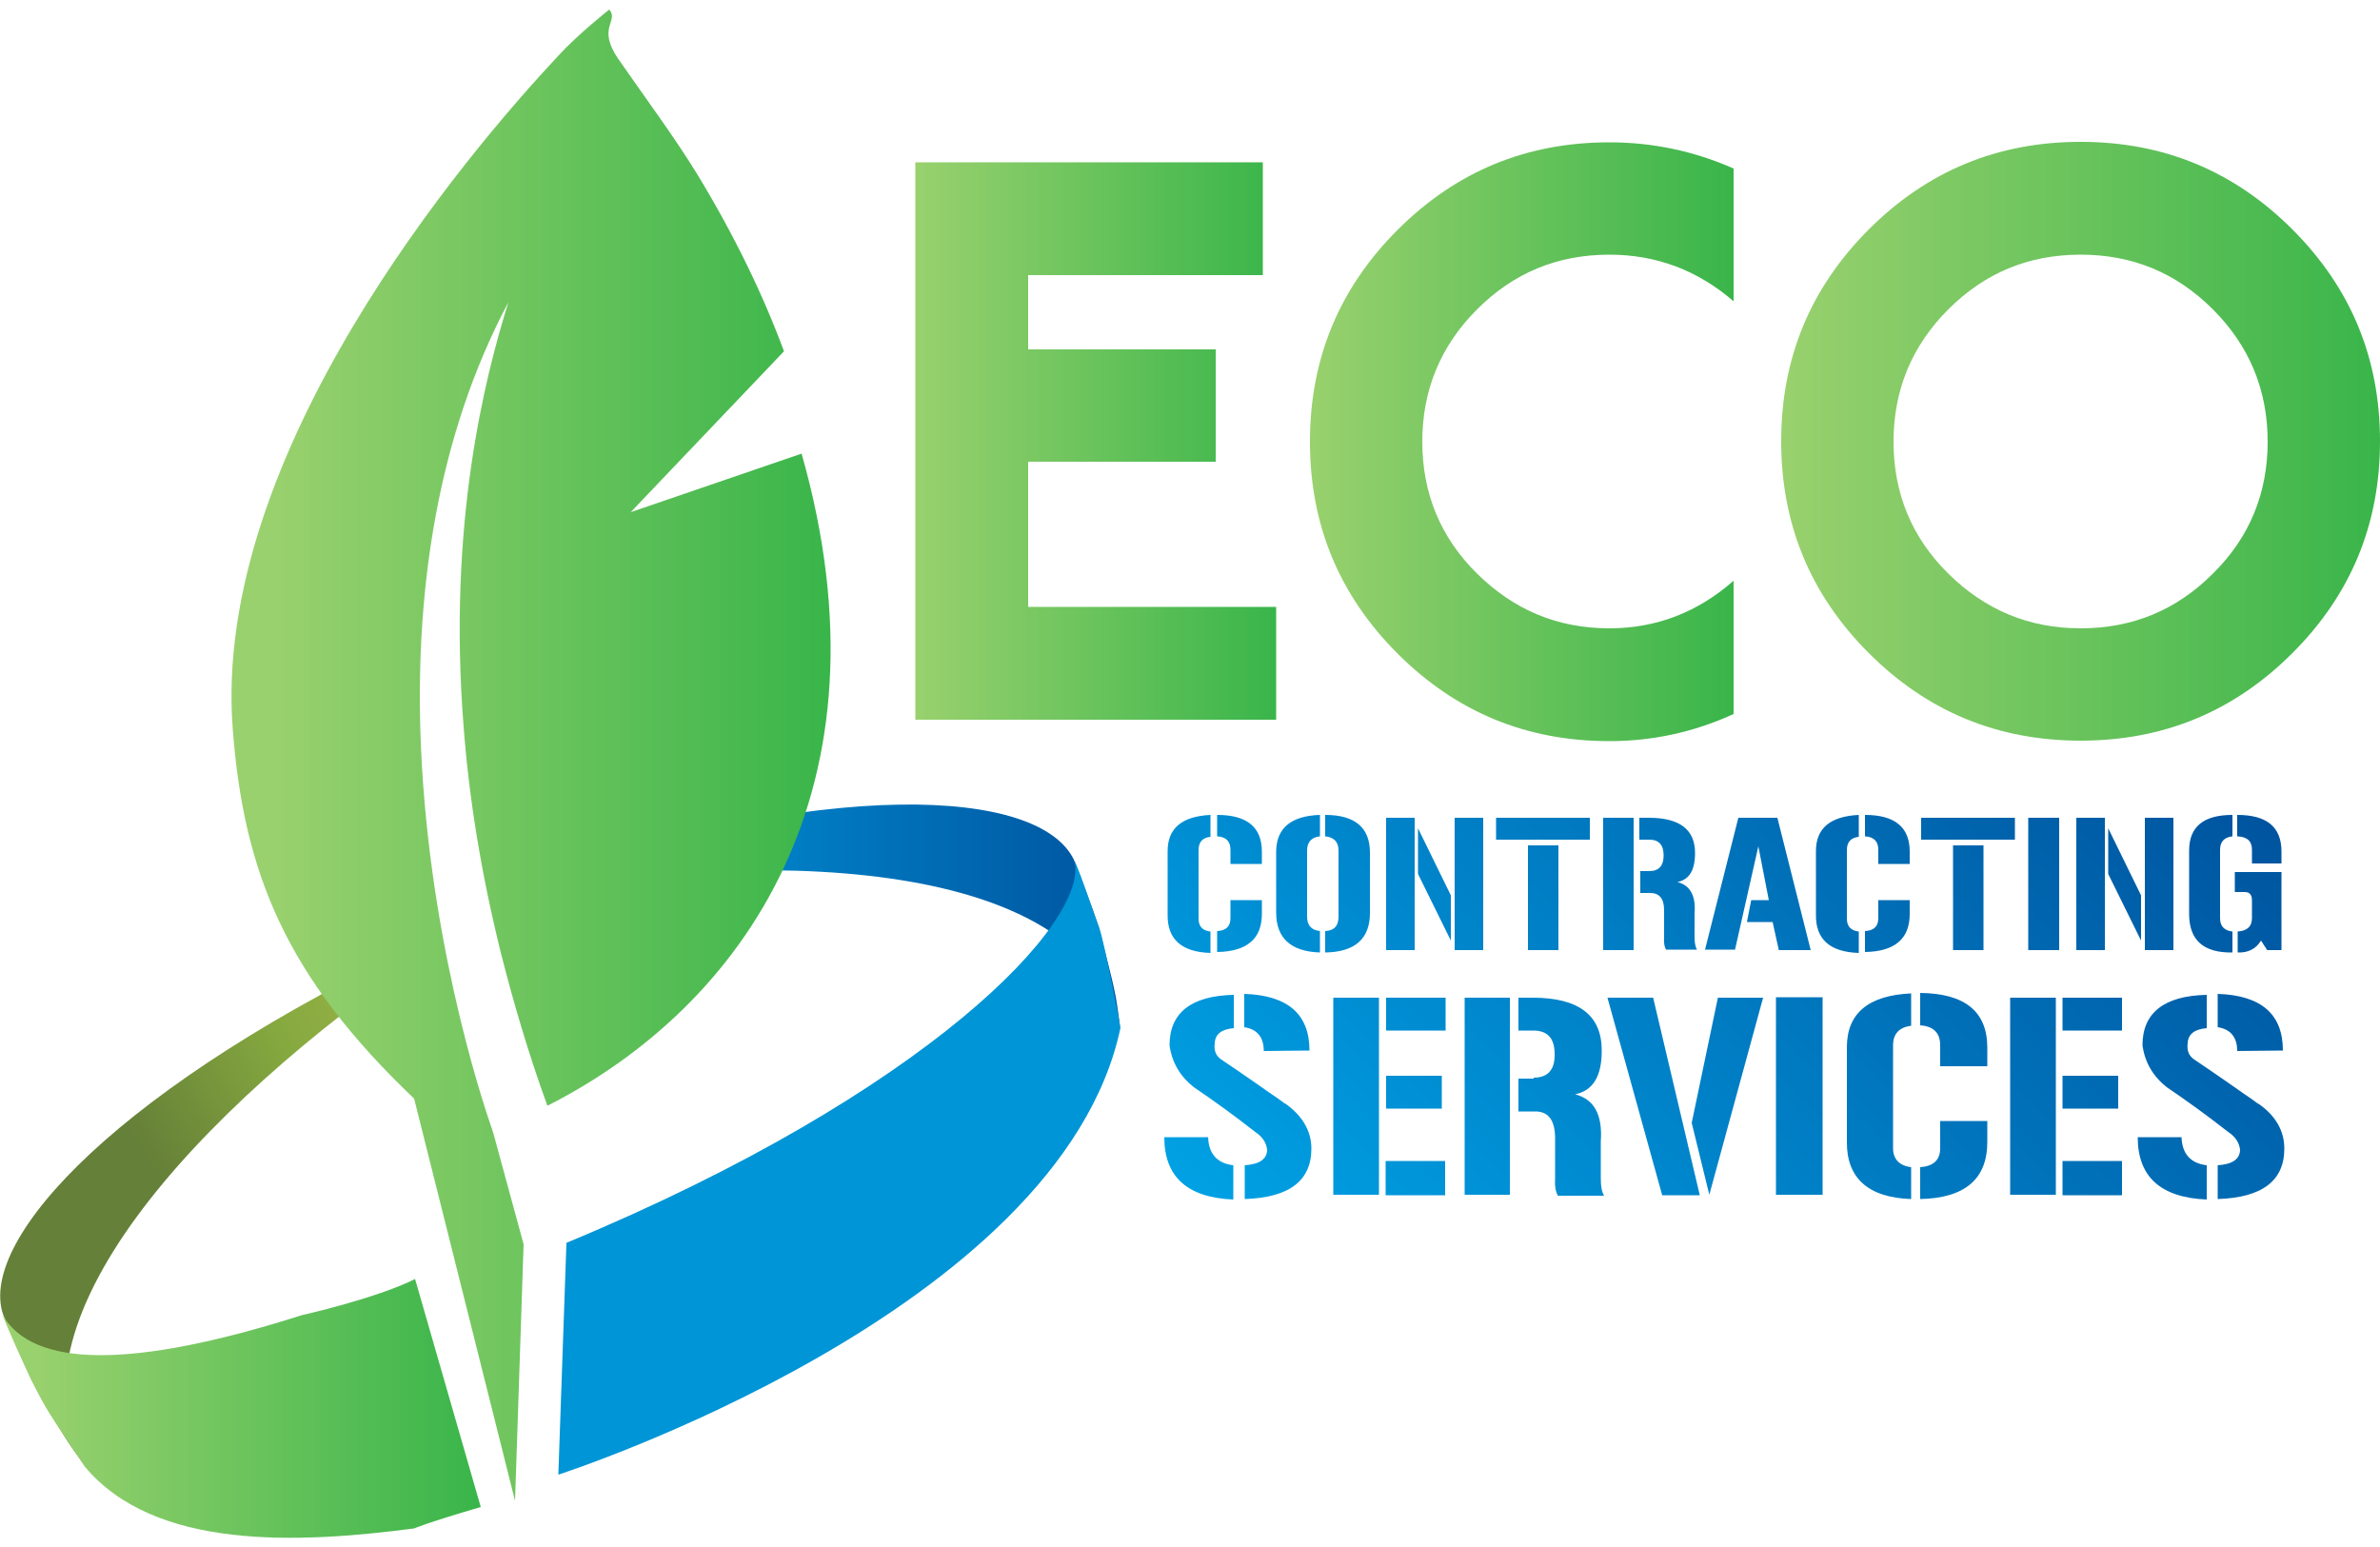 <?xml version="1.0" encoding="utf-8"?>
<!-- Generator: Adobe Illustrator 25.2.1, SVG Export Plug-In . SVG Version: 6.00 Build 0)  -->
<svg version="1.1" id="Capa_1" xmlns="http://www.w3.org/2000/svg" xmlns:xlink="http://www.w3.org/1999/xlink" x="0px" y="0px"
	 viewBox="0 0 500 325" style="enable-background:new 0 0 500 325;" xml:space="preserve">
<style type="text/css">
	.st0{fill:url(#SVGID_1_);}
	.st1{fill:url(#SVGID_2_);}
	.st2{fill:url(#SVGID_3_);}
	.st3{fill:#0095D6;}
	.st4{fill:url(#SVGID_4_);}
	.st5{fill:url(#SVGID_5_);}
	.st6{fill:url(#SVGID_6_);}
	.st7{fill:url(#SVGID_7_);}
	.st8{fill:url(#SVGID_8_);}
</style>
<g>
	<radialGradient id="SVGID_1_" cx="120.848" cy="185.334" r="116.206" gradientUnits="userSpaceOnUse">
		<stop  offset="0" style="stop-color:#B8C559"/>
		<stop  offset="0.597" style="stop-color:#86A93F"/>
		<stop  offset="0.922" style="stop-color:#658038"/>
	</radialGradient>
	<path class="st0" d="M90.1,197.5C25.2,227.9-4.5,260.2,0.6,276c1.7,4.2,4.1,9.7,6.1,13.8c7,12.5,7,12.5,11.3,18.3
		c-17.8-29.4,22.2-74.3,72.5-108.6L90.1,197.5z"/>
	<linearGradient id="SVGID_2_" gradientUnits="userSpaceOnUse" x1="0.56" y1="295.896" x2="101.029" y2="295.896">
		<stop  offset="6.835938e-02" style="stop-color:#99D16E"/>
		<stop  offset="1" style="stop-color:#39B54A"/>
	</linearGradient>
	<path class="st1" d="M101,316.6c-11.3,3.3-14,4.5-14,4.5c-24.5,3.2-54.5,4.6-69.2-13c-7.8-11.6-8-11.8-11.3-18.3
		c-1.9-4.1-4.4-9.6-6.1-13.8c6.3,11.5,27.5,11.6,63,0.3c0,0,15.6-3.5,23.8-7.6L101,316.6z"/>
	
		<linearGradient id="SVGID_3_" gradientUnits="userSpaceOnUse" x1="319.471" y1="106.886" x2="226.634" y2="195.958" gradientTransform="matrix(-0.722 0.692 0.692 0.722 263.27 -105.873)">
		<stop  offset="0" style="stop-color:#00A1E4"/>
		<stop  offset="1" style="stop-color:#00549F"/>
	</linearGradient>
	<path class="st2" d="M106.7,185.9c67.9-22.9,111.6-20.3,118.9-5.3c1.6,4.2,3.8,9.8,5.2,14.1c3.6,13.9,3.6,13.9,4.5,21
		c-7.5-33.6-67.5-38.3-127.5-28.1L106.7,185.9z"/>
	<path class="st3" d="M230.9,194.8c-1.6-4.2-3.4-10-5.2-14.1c3.4,12.7-30.6,48.8-106.7,80.4l-1.7,48.7c0,0,105.5-34,118.1-93.9
		C235.4,215.8,232,197.8,230.9,194.8z"/>
	<linearGradient id="SVGID_4_" gradientUnits="userSpaceOnUse" x1="48.629" y1="158.618" x2="174.443" y2="158.618">
		<stop  offset="6.835938e-02" style="stop-color:#99D16E"/>
		<stop  offset="1" style="stop-color:#39B54A"/>
	</linearGradient>
	<path class="st4" d="M164.7,73.8c-4.4-11.9-10.4-24.3-18.1-37c-4.9-8-10.8-15.9-16.7-24.4c-4.6-6.7,0.2-7.9-1.9-10.4
		c0,0-6.6,5.2-10.7,9.7C98.1,32.2,44.4,95.4,48.9,153.2c2.3,30.2,11.2,52,38.1,77.6l21.2,84.5l1.8-53.9l-6.4-23.5
		c-0.1-0.2-0.1-0.2-0.2-0.6c-2.4-6.8-13.9-42-15.1-84.2c-0.8-28.8,3.3-61,18.5-89.6c-4.9,15.7-12.8,46.4-9.4,89.2
		c1.1,14.6,3.6,30.5,7.9,47.8c2.6,10.2,5.7,20.8,9.7,31.8c41.2-20.9,73.4-66.7,53.4-137l-35.9,12.3L164.7,73.8z"/>
	<g>
		<linearGradient id="SVGID_5_" gradientUnits="userSpaceOnUse" x1="192.33" y1="92.618" x2="268.09" y2="92.618">
			<stop  offset="0" style="stop-color:#99D16E"/>
			<stop  offset="1" style="stop-color:#39B54A"/>
		</linearGradient>
		<path class="st5" d="M268.1,127.5v23.7h-75.8V34.1h73v23.7H216v15.6h39.4V97H216v30.5H268.1z"/>
		<linearGradient id="SVGID_6_" gradientUnits="userSpaceOnUse" x1="275.289" y1="92.703" x2="364.248" y2="92.703">
			<stop  offset="0" style="stop-color:#99D16E"/>
			<stop  offset="1" style="stop-color:#39B54A"/>
		</linearGradient>
		<path class="st6" d="M364.2,122V150c-8.3,3.8-17,5.7-26.1,5.7c-17.4,0-32.2-6.1-44.5-18.4c-12.3-12.3-18.4-27.1-18.4-44.5
			c0-17.4,6.1-32.2,18.4-44.5c12.3-12.3,27.1-18.4,44.5-18.4c9,0,17.7,1.8,26.1,5.5v27.9c-7.5-6.5-16.2-9.8-26.1-9.8
			c-10.9,0-20.1,3.8-27.8,11.5c-7.7,7.7-11.5,17-11.5,27.8c0,10.8,3.8,20.1,11.5,27.7c7.7,7.6,16.9,11.5,27.8,11.5
			C348,132,356.7,128.6,364.2,122z"/>
		<linearGradient id="SVGID_7_" gradientUnits="userSpaceOnUse" x1="374.188" y1="92.703" x2="500" y2="92.703">
			<stop  offset="0" style="stop-color:#99D16E"/>
			<stop  offset="1" style="stop-color:#39B54A"/>
		</linearGradient>
		<path class="st7" d="M437.1,29.8c17.4,0,32.2,6.1,44.5,18.4C493.9,60.5,500,75.3,500,92.7c0,17.4-6.1,32.2-18.4,44.5
			c-12.3,12.3-27.1,18.4-44.5,18.4c-17.4,0-32.2-6.1-44.5-18.4c-12.3-12.3-18.4-27.1-18.4-44.5c0-17.4,6.1-32.2,18.4-44.5
			C404.9,35.9,419.7,29.8,437.1,29.8z M437.1,132c10.9,0,20.1-3.8,27.8-11.5c7.7-7.6,11.5-16.9,11.5-27.7c0-10.8-3.8-20.1-11.5-27.8
			c-7.7-7.7-16.9-11.5-27.8-11.5c-10.9,0-20.1,3.8-27.8,11.5c-7.7,7.7-11.5,17-11.5,27.8c0,10.8,3.8,20.1,11.5,27.7
			C417,128.1,426.2,132,437.1,132z"/>
	</g>
	<linearGradient id="SVGID_8_" gradientUnits="userSpaceOnUse" x1="286.57" y1="286.655" x2="438.589" y2="134.636">
		<stop  offset="0" style="stop-color:#00A1E4"/>
		<stop  offset="1" style="stop-color:#00549F"/>
	</linearGradient>
	<path class="st8" d="M245.3,178.8c0-4.8,3-7.3,9-7.6v4.6c-1.7,0.2-2.5,1.1-2.5,2.8v14.4c0,1.6,0.8,2.5,2.5,2.7v4.5
		c-6.1-0.2-9.1-2.9-9-8.1V178.8z M255.7,171.2c6.3,0,9.4,2.6,9.4,7.7v2.6h-6.6v-3c0-1.7-0.9-2.7-2.8-2.8V171.2z M255.7,195.6
		c1.9-0.1,2.8-1,2.8-2.7v-3.8h6.6v2.9c0,5.2-3.1,7.9-9.4,8V195.6z M268.1,179c0-5,3.1-7.6,9.2-7.8v4.5c-1.8,0.2-2.7,1.2-2.7,3v13.9
		c0,1.8,0.9,2.8,2.7,3v4.5c-6.1-0.2-9.2-3-9.2-8.4V179z M281.2,178.7c0-1.8-0.9-2.8-2.8-3v-4.5c6.3,0,9.4,2.7,9.4,7.9v12.7
		c0,5.4-3.1,8.2-9.4,8.3v-4.5c1.9-0.1,2.8-1.1,2.8-3V178.7z M291.2,171.8h6v27.8h-6V171.8z M304.8,188.1v9.5l-6.9-14V174
		L304.8,188.1z M305.6,171.8h6v27.8h-6L305.6,171.8z M314.3,171.8h19.7v4.6h-19.7V171.8z M321,199.6v-22h6.4v22H321z M336.8,171.8
		h6.4v27.8h-6.4V171.8z M346.5,183c2,0,3-1.1,3-3.3c0-2.2-1-3.3-3-3.3h-2.1v-4.6h2c6.5,0,9.7,2.5,9.7,7.4c0,3.6-1.2,5.6-3.7,6.1
		c2.7,0.7,3.9,2.9,3.6,6.6l0,5.1c0,1.1,0.2,2,0.5,2.5h-6.5c-0.3-0.5-0.5-1.4-0.4-2.5l0-5.8c0-2.4-1-3.6-2.9-3.6h-2.1V183H346.5z
		 M365.2,171.8h8.2l7,27.8h-6.7l-1.3-5.9H367l0.9-4.6h3.7l-2.2-11.3l-4.9,21.7h-6.3L365.2,171.8z M381.5,178.8c0-4.8,3-7.3,9-7.6
		v4.6c-1.7,0.2-2.5,1.1-2.5,2.8v14.4c0,1.6,0.8,2.5,2.5,2.7v4.5c-6.1-0.2-9.1-2.9-9-8.1V178.8z M391.8,171.2c6.3,0,9.4,2.6,9.4,7.7
		v2.6h-6.6v-3c0-1.7-0.9-2.7-2.8-2.8V171.2z M391.8,195.6c1.9-0.1,2.8-1,2.8-2.7v-3.8h6.6v2.9c0,5.2-3.1,7.9-9.4,8V195.6z
		 M403.6,171.8h19.7v4.6h-19.7V171.8z M410.3,199.6v-22h6.4v22H410.3z M426.1,199.6v-27.8h6.5v27.8H426.1z M436.2,171.8h6v27.8h-6
		V171.8z M449.8,188.1v9.5l-6.9-14V174L449.8,188.1z M450.6,171.8h6v27.8h-6L450.6,171.8z M459.9,178.7c0-5,3-7.5,9.1-7.5v4.5
		c-1.7,0.2-2.6,1.1-2.6,2.8v14.4c0,1.7,0.9,2.6,2.6,2.8v4.4c-6.1,0.1-9.1-2.6-9.1-8.1V178.7z M470,195.7c2-0.1,3.1-1,3.1-2.8v-3.8
		c0-1.1-0.5-1.7-1.5-1.7h-2.1v-4.2h9.8v16.4h-3l-1.3-2v0c-1,1.7-2.7,2.6-4.9,2.5V195.7z M470,171.2c6.2,0,9.3,2.5,9.3,7.7v2.5h-6.2
		v-2.9c0-1.8-1-2.7-3.1-2.8V171.2z M253.8,238.8c0.1,3.6,1.9,5.6,5.3,6v7.2c-9.7-0.4-14.5-4.8-14.5-13.1H253.8z M275.5,241.3
		c0,6.8-4.7,10.3-14,10.6v-7.1c3.1-0.2,4.7-1.3,4.7-3.3c-0.2-1.5-1-2.7-2.5-3.7c-4.6-3.6-8.9-6.7-12.9-9.4c-2.9-2.3-4.6-5.2-5.1-8.8
		c0-6.8,4.5-10.4,13.5-10.6v7c-2.6,0.2-3.9,1.3-4,3.1c-0.2,1.6,0.2,2.7,1.4,3.5c4.9,3.3,8.3,5.7,10.3,7.1c1,0.7,1.8,1.2,2.3,1.6
		c0.5,0.4,0.8,0.6,0.9,0.6C273.6,234.4,275.5,237.6,275.5,241.3z M265.5,220.8c0-2.9-1.4-4.6-4.1-5v-7c9.2,0.3,13.7,4.3,13.7,11.9
		L265.5,220.8z M280.1,209.6h9.6V251h-9.6V209.6z M291.2,216.5v-6.9h12.5v6.9H291.2z M291.2,232.9V226h11.7v6.9H291.2z M303.6,243.9
		v7.2h-12.5v-7.2H303.6z M307.7,209.6h9.5V251h-9.5V209.6z M322.2,226.4c3,0,4.5-1.7,4.4-5c0-3.3-1.5-4.9-4.5-4.9H319v-6.9h3
		c9.7,0,14.5,3.7,14.5,11.1c0,5.4-1.8,8.4-5.6,9.2c4,1,5.8,4.3,5.4,9.9l0,7.7c0,1.7,0.2,2.9,0.7,3.7h-9.7c-0.5-0.8-0.7-2.1-0.6-3.7
		l0-8.7c-0.1-3.6-1.5-5.4-4.4-5.3H319v-6.9H322.2z M347.3,209.6l9.8,41.5h-7.9l-11.5-41.5H347.3z M360.9,209.6h9.5L359.1,251
		l-3.7-15.1L360.9,209.6z M373.1,251v-41.5h9.8V251H373.1z M388,220c0-7.1,4.5-10.9,13.5-11.3v6.8c-2.5,0.3-3.8,1.7-3.8,4.1v21.6
		c0,2.3,1.3,3.7,3.8,4v6.7c-9-0.3-13.6-4.4-13.5-12.1V220z M403.4,208.6c9.4,0.1,14.1,3.9,14.1,11.5v3.9h-9.9v-4.4
		c0-2.6-1.4-4-4.2-4.2V208.6z M403.4,245.2c2.8-0.2,4.2-1.5,4.2-4v-5.7h9.9v4.4c0,7.8-4.7,11.8-14.1,12V245.2z M422.3,209.6h9.6V251
		h-9.6V209.6z M433.3,216.5v-6.9h12.5v6.9H433.3z M433.3,232.9V226H445v6.9H433.3z M445.8,243.9v7.2h-12.5v-7.2H445.8z M458.3,238.8
		c0.1,3.6,1.9,5.6,5.3,6v7.2c-9.7-0.4-14.5-4.8-14.5-13.1H458.3z M479.9,241.3c0,6.8-4.7,10.3-14,10.6v-7.1c3.1-0.2,4.7-1.3,4.7-3.3
		c-0.2-1.5-1-2.7-2.5-3.7c-4.6-3.6-8.9-6.7-12.9-9.4c-2.9-2.3-4.6-5.2-5.1-8.8c0-6.8,4.5-10.4,13.5-10.6v7c-2.6,0.2-3.9,1.3-4,3.1
		c-0.2,1.6,0.2,2.7,1.4,3.5c4.9,3.3,8.3,5.7,10.3,7.1c1,0.7,1.8,1.2,2.3,1.6c0.5,0.4,0.8,0.6,0.9,0.6
		C478.1,234.4,479.9,237.6,479.9,241.3z M470,220.8c0-2.9-1.4-4.6-4.1-5v-7c9.2,0.3,13.7,4.3,13.7,11.9L470,220.8z"/>
</g>
</svg>

